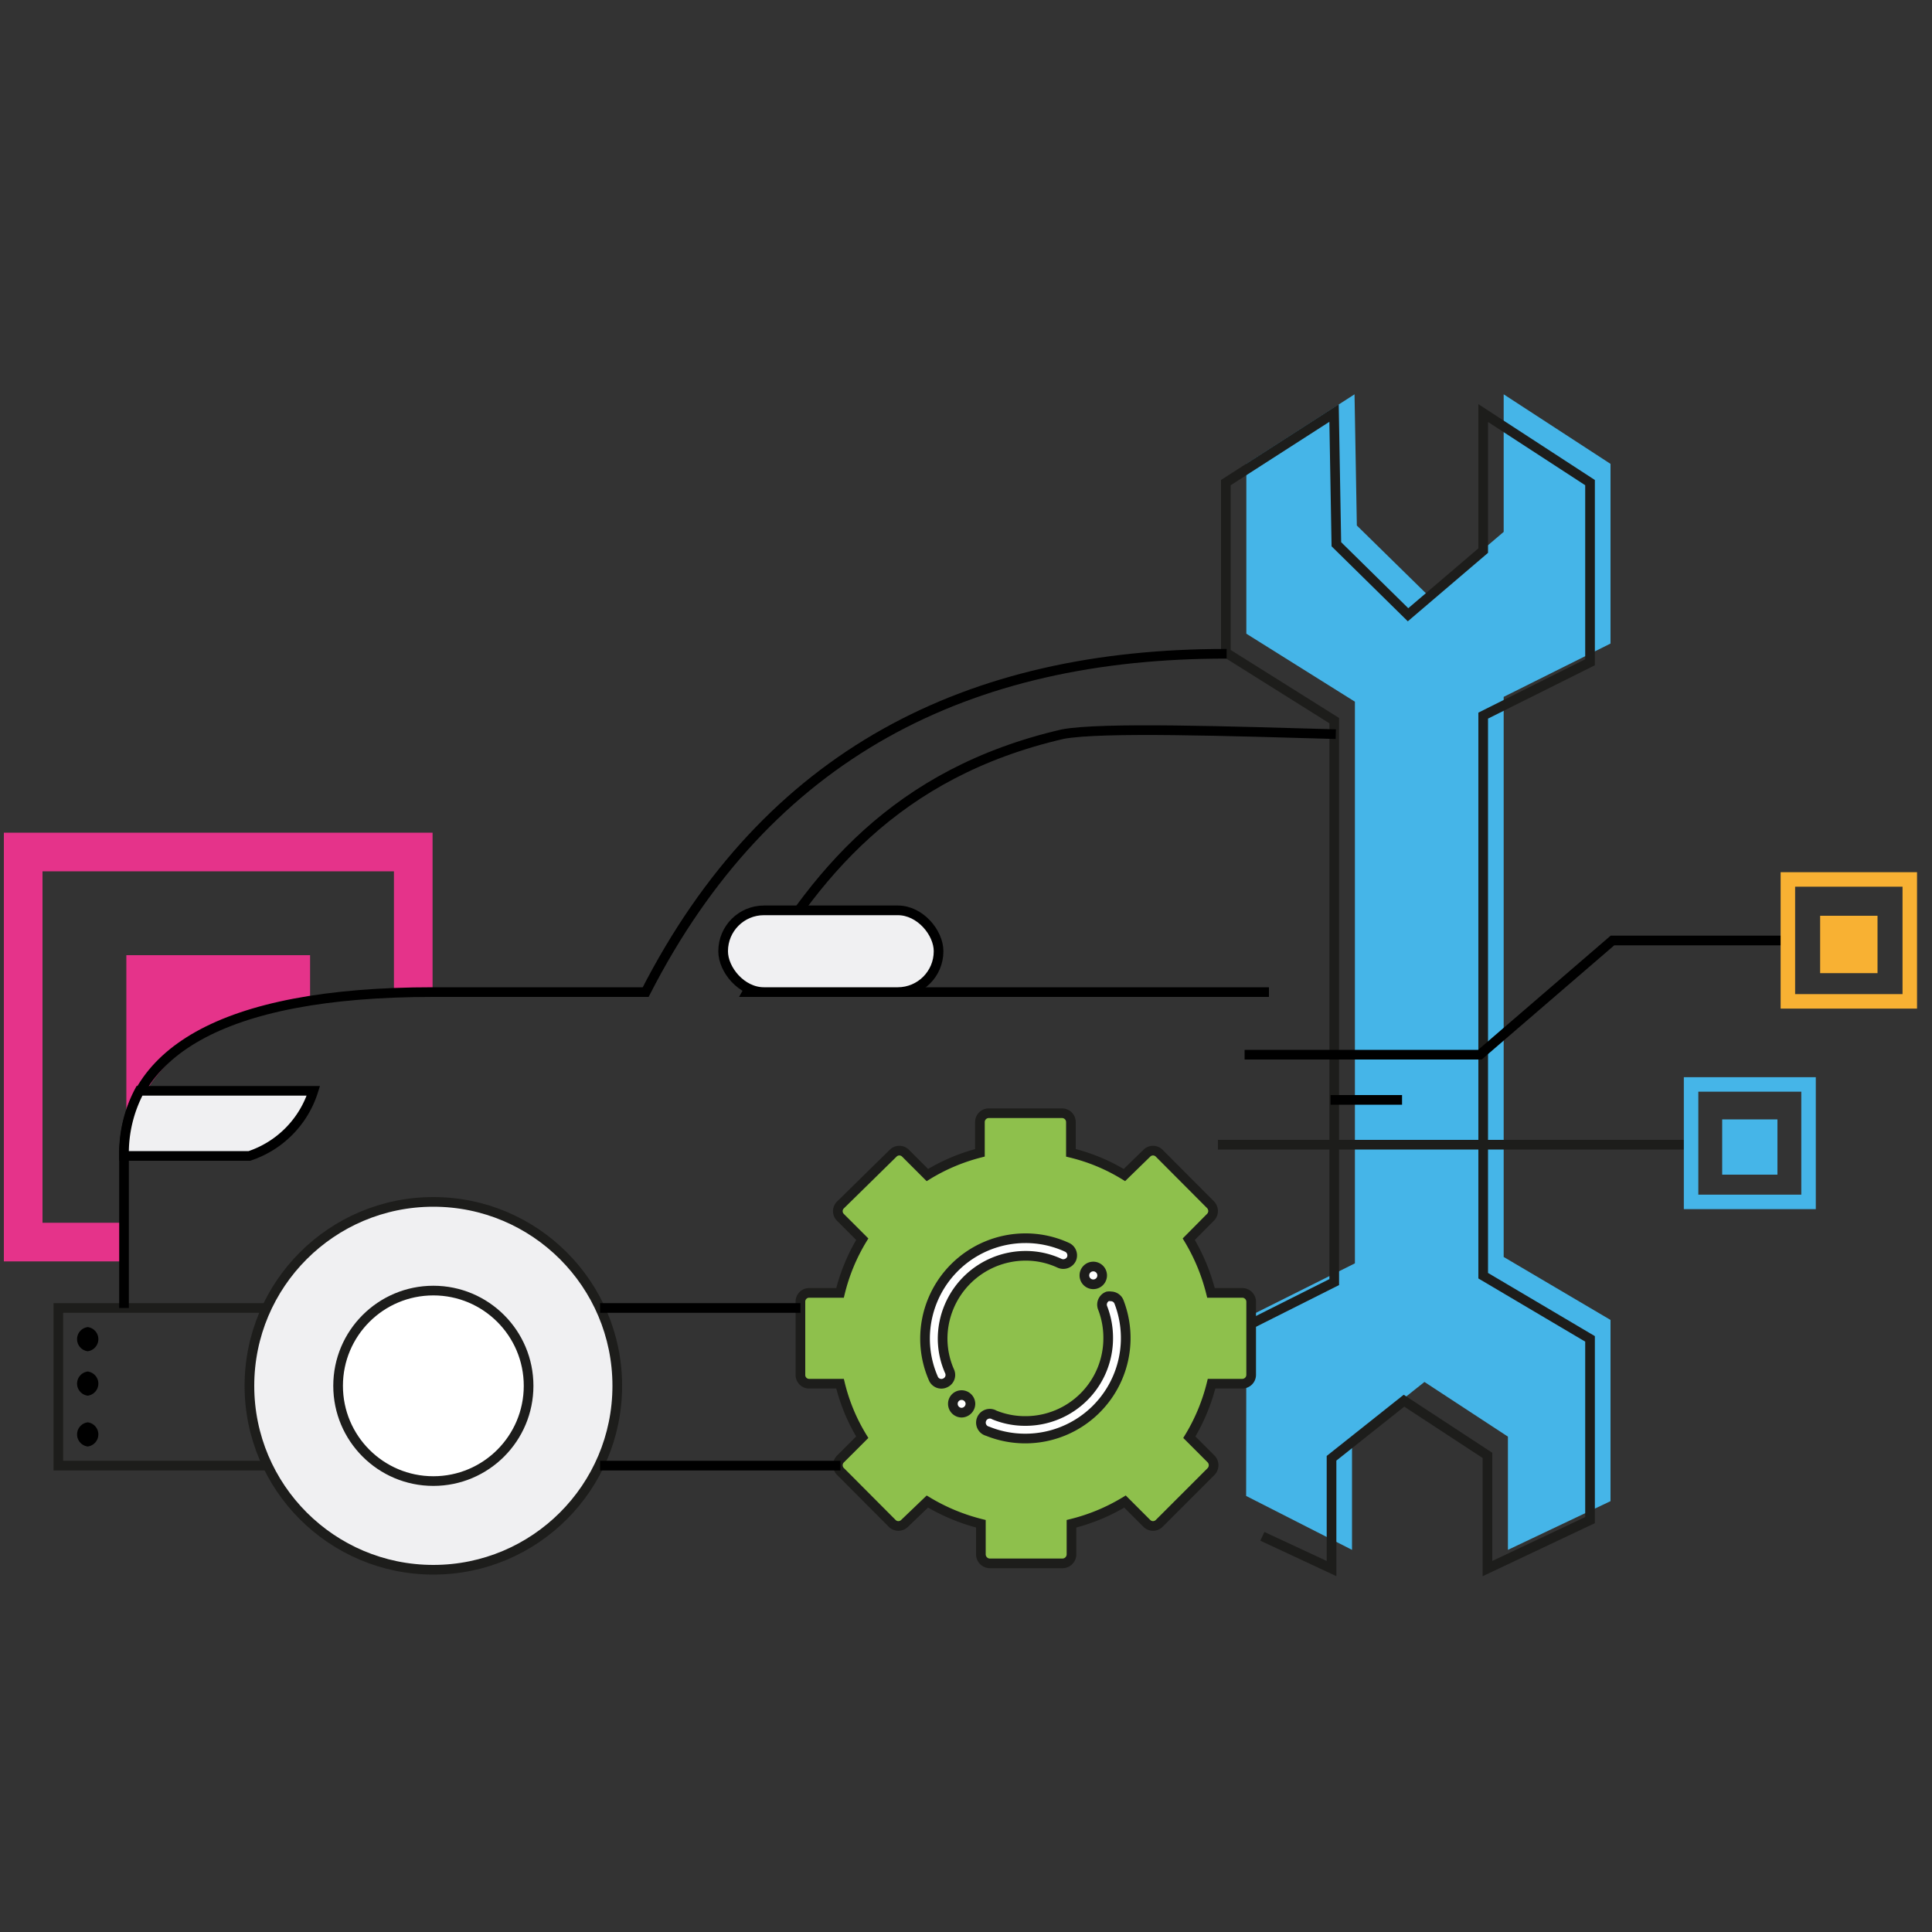 <svg id="Layer_1" data-name="Layer 1" xmlns="http://www.w3.org/2000/svg" viewBox="0 0 100 100"><rect x="0" y="0" width="100" height="100" fill="#333333" stroke="none"/><defs><style>.cls-1,.cls-10,.cls-12,.cls-4,.cls-8{fill:none;}.cls-1{stroke:#e5338a;stroke-width:2px;}.cls-1,.cls-10,.cls-12,.cls-4,.cls-5,.cls-6,.cls-7,.cls-8,.cls-9{stroke-miterlimit:10;}.cls-2{fill:#e5338a;}.cls-3{fill:#45b5e8;}.cls-4,.cls-5,.cls-6,.cls-7{stroke:#1d1d1b;}.cls-4,.cls-5,.cls-6,.cls-7,.cls-8,.cls-9{stroke-width:0.5px;}.cls-5,.cls-9{fill:#f0f0f2;}.cls-6{fill:#fff;}.cls-7{fill:#8ec04c;}.cls-8,.cls-9{stroke:#000;}.cls-10{stroke:#f8b133;}.cls-10,.cls-12{stroke-width:0.75px;}.cls-11{fill:#f8b133;}.cls-12{stroke:#45b5e8;}</style></defs><polyline class="cls-1" points="6.4 64.29 1.2 64.29 1.2 44.1 21.39 44.1 21.39 51.56"/><path class="cls-2" d="M16.05,52V49.44H6.54V59Q8,52.91,16.05,52Z"/><polygon class="cls-3" points="64.5 77.43 69.98 80.22 69.98 74.51 73.73 71.53 78.05 74.36 78.05 80.22 83.36 77.7 83.36 68.32 77.83 65.06 77.83 36.07 83.36 33.31 83.36 24.01 77.83 20.41 77.83 27.53 73.94 30.84 70.23 27.2 70.11 20.41 64.51 24.01 64.51 32.8 70.13 36.32 70.13 65.39 64.51 68.2 64.5 77.43"/><polyline class="cls-4" points="65.34 79.52 68.92 81.19 68.92 75.48 72.67 72.5 76.99 75.33 76.99 81.19 82.3 78.68 82.3 69.3 76.77 66.03 76.77 37.04 82.3 34.28 82.3 24.98 76.77 21.38 76.77 28.5 72.88 31.82 69.17 28.17 69.05 21.38 63.45 24.98 63.45 33.78 69.06 37.3 69.06 66.36 64.88 68.46"/><circle class="cls-5" cx="22.43" cy="71.73" r="9.52"/><circle class="cls-6" cx="22.43" cy="71.73" r="4.93"/><polyline class="cls-4" points="13.8 67.7 3.02 67.7 3.02 75.86 13.8 75.86"/><path class="cls-7" d="M41.88,71.62h1.6a9.61,9.61,0,0,0,1.15,2.77L43.5,75.52a.45.45,0,0,0,0,.64l2.68,2.69a.45.45,0,0,0,.64,0L48,77.72a10.15,10.15,0,0,0,2.77,1.15v1.59a.47.47,0,0,0,.46.46H55a.47.47,0,0,0,.46-.46V78.87a9.9,9.9,0,0,0,2.77-1.15l1.13,1.13a.45.45,0,0,0,.64,0l2.69-2.69a.47.47,0,0,0,0-.64l-1.13-1.13a9.9,9.9,0,0,0,1.15-2.77h1.59a.46.46,0,0,0,.46-.46V67.37a.46.46,0,0,0-.46-.45H62.68a10.09,10.09,0,0,0-1.15-2.78L62.66,63a.46.46,0,0,0,.13-.32.48.48,0,0,0-.13-.32L60,59.69a.45.45,0,0,0-.64,0L58.2,60.82a9.61,9.61,0,0,0-2.77-1.15v-1.6a.46.46,0,0,0-.46-.45H51.18a.46.46,0,0,0-.46.45v1.6A9.85,9.85,0,0,0,48,60.82l-1.13-1.13a.45.45,0,0,0-.64,0L43.5,62.37a.45.45,0,0,0,0,.64l1.13,1.13a9.79,9.79,0,0,0-1.15,2.78h-1.6a.45.45,0,0,0-.45.45v3.79A.45.45,0,0,0,41.88,71.62Z"/><path class="cls-6" d="M57.36,69.27a4.28,4.28,0,0,1-4.28,4.28,4.2,4.2,0,0,1-1.61-.31.46.46,0,1,0-.35.84,5.2,5.2,0,0,0,6.8-6.69.45.45,0,0,0-.42-.29.51.51,0,0,0-.17,0,.46.46,0,0,0-.26.59A4.27,4.27,0,0,1,57.36,69.27Z"/><path class="cls-6" d="M48.92,71.58a.45.45,0,0,0,.23-.6,4.2,4.2,0,0,1-.36-1.71A4.3,4.3,0,0,1,53.08,65a4.15,4.15,0,0,1,1.77.39.47.47,0,0,0,.61-.23.46.46,0,0,0-.23-.6,5.14,5.14,0,0,0-2.15-.47,5.2,5.2,0,0,0-5.2,5.2,5.14,5.14,0,0,0,.44,2.08A.45.45,0,0,0,48.92,71.58Z"/><path class="cls-6" d="M56.52,66.47a.46.46,0,1,0,0-.91.46.46,0,0,0,0,.91Z"/><path class="cls-6" d="M49.77,72.21a.45.45,0,0,0-.45.45.46.46,0,0,0,.45.46.47.47,0,0,0,.46-.46A.46.46,0,0,0,49.77,72.21Z"/><line class="cls-8" x1="31.06" y1="67.7" x2="41.43" y2="67.7"/><line class="cls-8" x1="31.06" y1="75.86" x2="43.5" y2="75.86"/><path class="cls-8" d="M6.42,67.7V59.83c0-5.25,4.9-8.48,16-8.48h11C39.74,39,50.11,33.82,63.49,33.84"/><path class="cls-9" d="M6.42,59.83h6.49a5.18,5.18,0,0,0,3.31-3.37h-9A6.88,6.88,0,0,0,6.42,59.83Z"/><path class="cls-8" d="M65.68,51.35h-27C42.05,45.31,46.37,40,55,38c2-.38,8.77-.15,14.14,0"/><rect class="cls-9" x="37.43" y="47.12" width="11.15" height="4.23" rx="2.11"/><polyline class="cls-8" points="64.42 54.59 76.6 54.59 83.46 48.68 92.48 48.68"/><line class="cls-4" x1="63.04" y1="59.25" x2="87.53" y2="59.25"/><rect class="cls-10" x="92.54" y="45.52" width="6.31" height="6.31"/><rect class="cls-11" x="94.21" y="47.4" width="2.97" height="2.97"/><rect class="cls-12" x="87.53" y="56.13" width="6.08" height="6.08"/><rect class="cls-3" x="89.14" y="57.94" width="2.86" height="2.86"/><line class="cls-8" x1="72.57" y1="56.93" x2="68.87" y2="56.93"/><path d="M4.54,74.87a.63.63,0,0,0,0-1.25.63.63,0,0,0,0,1.25Z"/><path d="M4.54,72.24a.63.63,0,0,0,0-1.25.63.63,0,0,0,0,1.25Z"/><path d="M4.54,69.94a.63.63,0,0,0,0-1.25.63.63,0,0,0,0,1.25Z"/></svg>